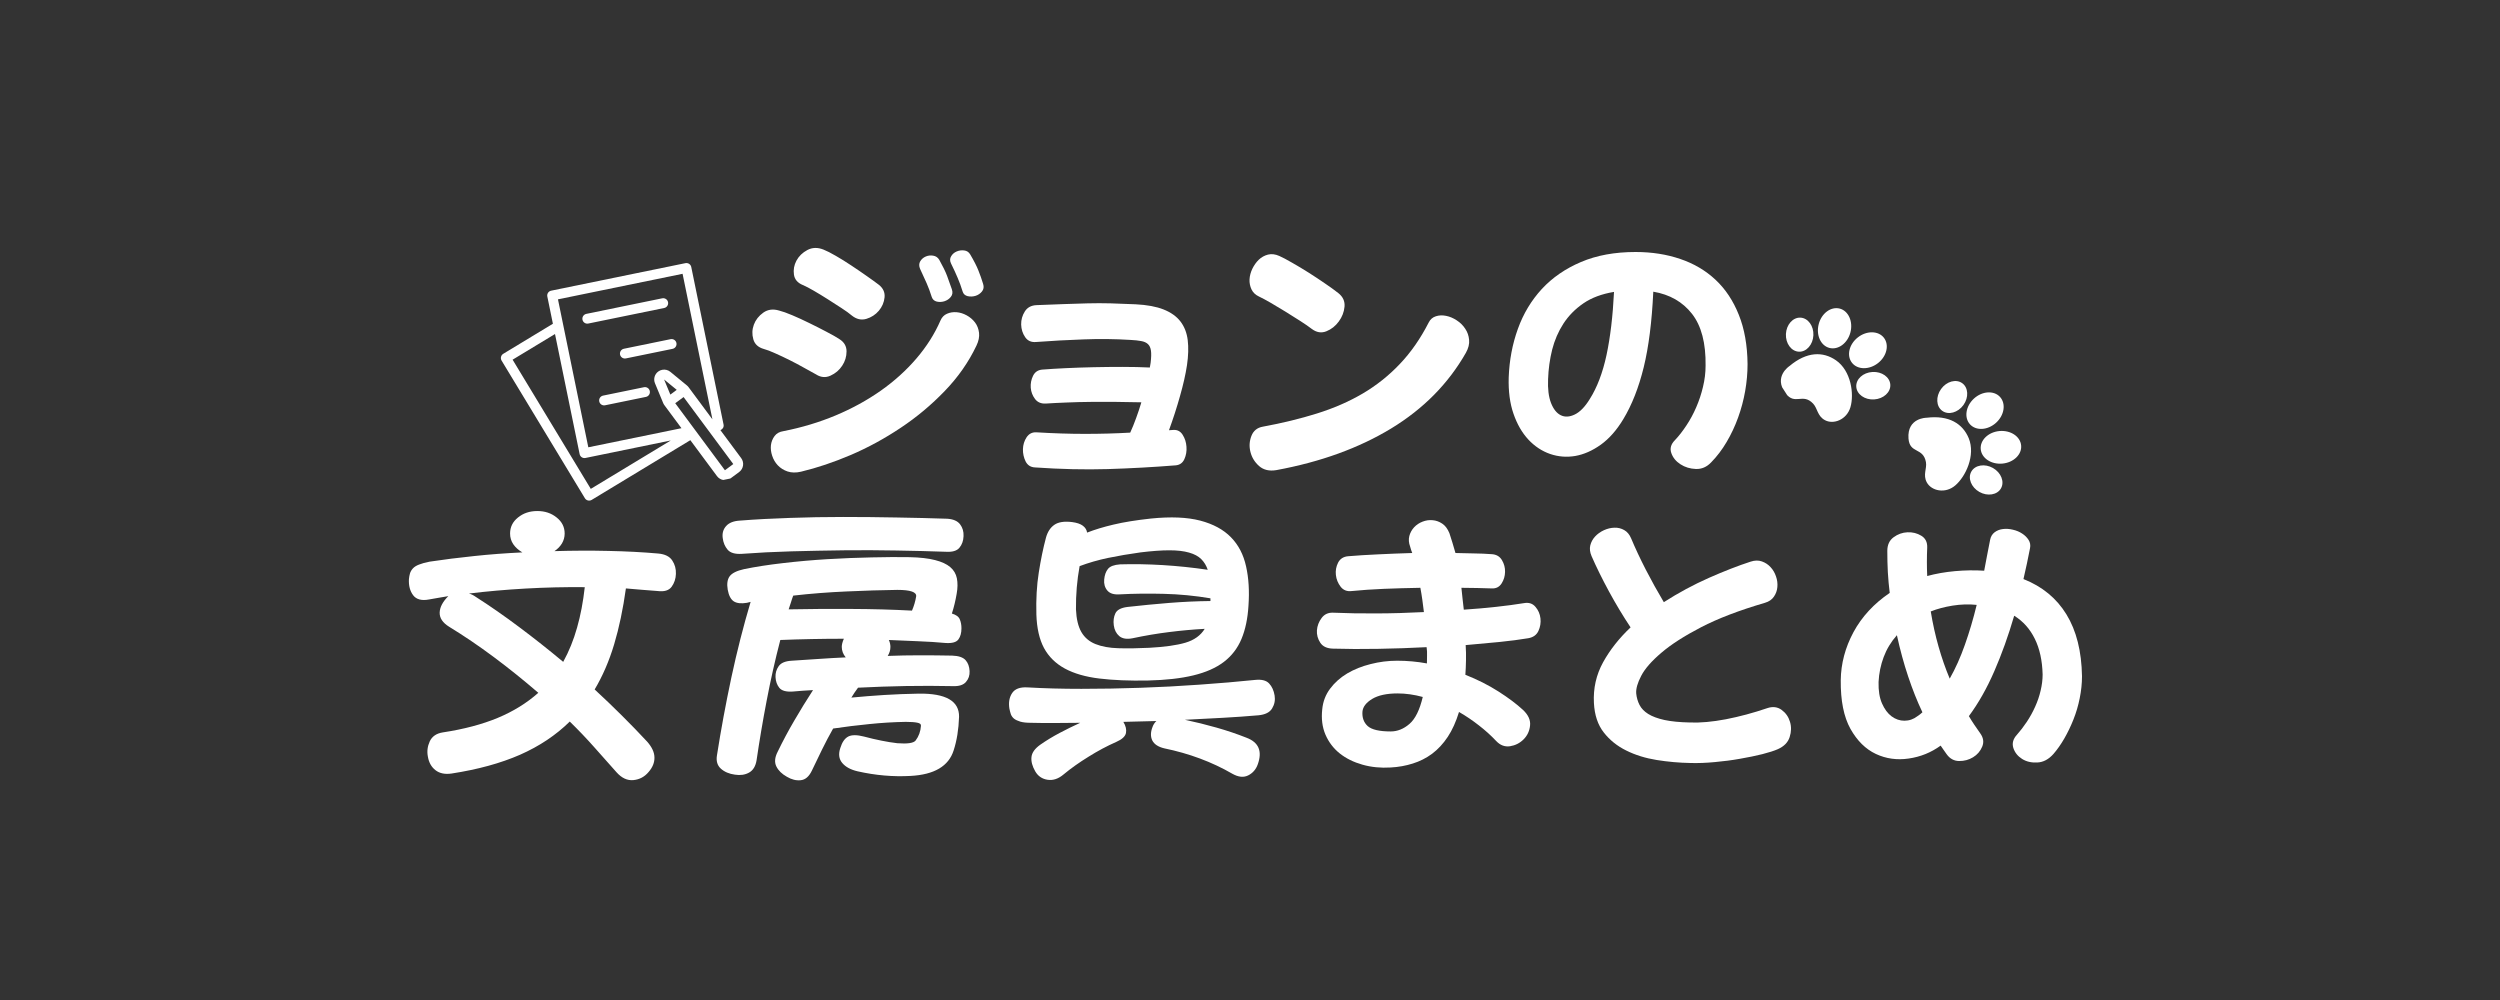 <svg xmlns="http://www.w3.org/2000/svg" xmlns:xlink="http://www.w3.org/1999/xlink" width="500" zoomAndPan="magnify" viewBox="0 0 375 150" height="200" preserveAspectRatio="xMidYMid meet" version="1.0"><rect x="0" y="0" width="375" height="150" fill="#333333" stroke="none"/><defs><g/><clipPath id="914a5111a6"><path d="M 267 46 L 304 46 L 304 75 L 267 75 Z M 267 46 " clip-rule="nonzero"/></clipPath><clipPath id="2efd902609"><path d="M 285.773 36.828 L 306.773 69.695 L 284.023 84.23 L 263.023 51.367 Z M 285.773 36.828 " clip-rule="nonzero"/></clipPath><clipPath id="c35cd4c5e6"><path d="M 285.773 36.828 L 306.773 69.695 L 284.023 84.23 L 263.023 51.367 Z M 285.773 36.828 " clip-rule="nonzero"/></clipPath><clipPath id="d830d4cddf"><path d="M 87 44 L 101 44 L 101 49 L 87 49 Z M 87 44 " clip-rule="nonzero"/></clipPath><clipPath id="88f347d7e1"><path d="M 73.316 45.52 L 105.645 38.891 L 112.273 71.219 L 79.949 77.848 Z M 73.316 45.52 " clip-rule="nonzero"/></clipPath><clipPath id="5e3dfaefc9"><path d="M 73.316 45.52 L 105.645 38.891 L 112.273 71.219 L 79.949 77.848 Z M 73.316 45.52 " clip-rule="nonzero"/></clipPath><clipPath id="ce3250c8a4"><path d="M 92 50 L 102 50 L 102 54 L 92 54 Z M 92 50 " clip-rule="nonzero"/></clipPath><clipPath id="37c214ee59"><path d="M 73.316 45.52 L 105.645 38.891 L 112.273 71.219 L 79.949 77.848 Z M 73.316 45.52 " clip-rule="nonzero"/></clipPath><clipPath id="cd1197005b"><path d="M 73.316 45.52 L 105.645 38.891 L 112.273 71.219 L 79.949 77.848 Z M 73.316 45.52 " clip-rule="nonzero"/></clipPath><clipPath id="6c438344a7"><path d="M 89 58 L 98 58 L 98 61 L 89 61 Z M 89 58 " clip-rule="nonzero"/></clipPath><clipPath id="26ff56e1d8"><path d="M 73.316 45.52 L 105.645 38.891 L 112.273 71.219 L 79.949 77.848 Z M 73.316 45.52 " clip-rule="nonzero"/></clipPath><clipPath id="5338f17422"><path d="M 73.316 45.52 L 105.645 38.891 L 112.273 71.219 L 79.949 77.848 Z M 73.316 45.52 " clip-rule="nonzero"/></clipPath><clipPath id="57fbc3ef9c"><path d="M 75 39 L 112 39 L 112 76 L 75 76 Z M 75 39 " clip-rule="nonzero"/></clipPath><clipPath id="5374d284e9"><path d="M 73.316 45.52 L 105.645 38.891 L 112.273 71.219 L 79.949 77.848 Z M 73.316 45.52 " clip-rule="nonzero"/></clipPath><clipPath id="256b6b5c84"><path d="M 73.316 45.52 L 105.645 38.891 L 112.273 71.219 L 79.949 77.848 Z M 73.316 45.52 " clip-rule="nonzero"/></clipPath></defs><g fill="#ffffff" fill-opacity="1"><g transform="translate(58.824, 113.592)"><g><path d="M 42.562 -27.5 C 42.539 -26.781 42.328 -26.141 41.922 -25.578 C 41.516 -25.023 40.816 -24.812 39.828 -24.938 C 39.047 -24.988 38.254 -25.051 37.453 -25.125 C 36.66 -25.207 35.863 -25.273 35.062 -25.328 C 34.633 -22.242 34.047 -19.445 33.297 -16.938 C 32.547 -14.438 31.57 -12.18 30.375 -10.172 C 31.812 -8.848 33.18 -7.535 34.484 -6.234 C 35.797 -4.93 37.051 -3.633 38.25 -2.344 C 38.969 -1.531 39.332 -0.742 39.344 0.016 C 39.363 0.785 39.07 1.516 38.469 2.203 C 37.875 2.922 37.117 3.328 36.203 3.422 C 35.285 3.516 34.438 3.125 33.656 2.25 C 32.551 0.988 31.426 -0.273 30.281 -1.547 C 29.145 -2.828 27.93 -4.098 26.641 -5.359 C 24.566 -3.316 22.078 -1.656 19.172 -0.375 C 16.266 0.895 12.844 1.832 8.906 2.438 C 7.914 2.582 7.113 2.414 6.5 1.938 C 5.883 1.457 5.504 0.781 5.359 -0.094 C 5.203 -0.875 5.297 -1.641 5.641 -2.391 C 5.992 -3.141 6.648 -3.586 7.609 -3.734 C 10.754 -4.211 13.492 -4.938 15.828 -5.906 C 18.172 -6.883 20.203 -8.141 21.922 -9.672 C 19.723 -11.566 17.5 -13.352 15.25 -15.031 C 13 -16.707 10.766 -18.223 8.547 -19.578 C 7.586 -20.172 7.113 -20.875 7.125 -21.688 C 7.145 -22.5 7.578 -23.328 8.422 -24.172 C 7.91 -24.078 7.422 -23.992 6.953 -23.922 C 6.484 -23.848 6.008 -23.766 5.531 -23.672 C 4.426 -23.461 3.633 -23.672 3.156 -24.297 C 2.676 -24.93 2.461 -25.742 2.516 -26.734 C 2.547 -27.035 2.598 -27.316 2.672 -27.578 C 2.754 -27.848 2.898 -28.098 3.109 -28.328 C 3.316 -28.555 3.625 -28.75 4.031 -28.906 C 4.438 -29.07 4.969 -29.219 5.625 -29.344 C 7.75 -29.664 9.984 -29.945 12.328 -30.188 C 14.672 -30.438 17.07 -30.617 19.531 -30.734 C 18.957 -31.066 18.504 -31.473 18.172 -31.953 C 17.848 -32.43 17.688 -32.969 17.688 -33.562 C 17.688 -34.531 18.082 -35.332 18.875 -35.969 C 19.664 -36.613 20.633 -36.938 21.781 -36.938 C 22.914 -36.938 23.879 -36.613 24.672 -35.969 C 25.473 -35.332 25.875 -34.531 25.875 -33.562 C 25.875 -33.031 25.738 -32.535 25.469 -32.078 C 25.195 -31.629 24.82 -31.242 24.344 -30.922 C 27.102 -31.004 29.801 -31.016 32.438 -30.953 C 35.082 -30.898 37.578 -30.77 39.922 -30.562 C 40.93 -30.469 41.629 -30.117 42.016 -29.516 C 42.41 -28.922 42.594 -28.25 42.562 -27.5 Z M 28.891 -25.516 C 25.953 -25.547 23.004 -25.477 20.047 -25.312 C 17.086 -25.145 14.242 -24.895 11.516 -24.562 C 11.848 -24.477 12.18 -24.316 12.516 -24.078 C 14.641 -22.723 16.812 -21.211 19.031 -19.547 C 21.25 -17.891 23.457 -16.145 25.656 -14.312 C 26.52 -15.875 27.211 -17.582 27.734 -19.438 C 28.266 -21.301 28.648 -23.328 28.891 -25.516 Z M 28.891 -25.516 "/></g></g></g><g fill="#ffffff" fill-opacity="1"><g transform="translate(103.813, 113.592)"><g><path d="M 40.719 -33.172 C 40.695 -32.473 40.488 -31.891 40.094 -31.422 C 39.707 -30.961 39.031 -30.766 38.062 -30.828 C 35.727 -30.91 33.254 -30.973 30.641 -31.016 C 28.035 -31.066 25.41 -31.078 22.766 -31.047 C 20.129 -31.016 17.504 -30.961 14.891 -30.891 C 12.285 -30.816 9.812 -30.691 7.469 -30.516 C 6.445 -30.453 5.734 -30.66 5.328 -31.141 C 4.922 -31.617 4.676 -32.203 4.594 -32.891 C 4.5 -33.609 4.672 -34.207 5.109 -34.688 C 5.547 -35.176 6.227 -35.445 7.156 -35.5 C 9.551 -35.688 12.062 -35.82 14.688 -35.906 C 17.312 -36 19.961 -36.047 22.641 -36.047 C 25.336 -36.047 28.016 -36.02 30.672 -35.969 C 33.328 -35.926 35.867 -35.863 38.297 -35.781 C 39.191 -35.719 39.828 -35.438 40.203 -34.938 C 40.578 -34.445 40.75 -33.859 40.719 -33.172 Z M 41.625 -12.922 C 41.656 -12.285 41.473 -11.742 41.078 -11.297 C 40.691 -10.848 40.051 -10.641 39.156 -10.672 C 36.812 -10.723 34.453 -10.727 32.078 -10.688 C 29.711 -10.645 27.316 -10.562 24.891 -10.438 C 24.703 -10.195 24.523 -9.945 24.359 -9.688 C 24.203 -9.438 24.047 -9.191 23.891 -8.953 C 25.516 -9.109 27.156 -9.238 28.812 -9.344 C 30.477 -9.445 32.211 -9.516 34.016 -9.547 C 38.066 -9.598 40.078 -8.441 40.047 -6.078 C 39.984 -4.18 39.711 -2.5 39.234 -1.031 C 38.484 1.332 36.328 2.609 32.766 2.797 C 30.148 2.941 27.508 2.711 24.844 2.109 C 23.789 1.867 23.016 1.445 22.516 0.844 C 22.023 0.25 21.93 -0.492 22.234 -1.391 C 22.504 -2.266 22.898 -2.836 23.422 -3.109 C 23.941 -3.379 24.727 -3.379 25.781 -3.109 C 26.688 -2.867 27.551 -2.664 28.375 -2.5 C 29.195 -2.332 30 -2.203 30.781 -2.109 C 32.312 -1.992 33.227 -2.129 33.531 -2.516 C 34.008 -3.148 34.273 -3.883 34.328 -4.719 C 34.359 -4.957 34.176 -5.113 33.781 -5.188 C 33.395 -5.27 32.816 -5.312 32.047 -5.312 C 30.242 -5.281 28.43 -5.172 26.609 -4.984 C 24.797 -4.805 22.977 -4.582 21.156 -4.312 C 20.582 -3.301 20.031 -2.254 19.5 -1.172 C 18.977 -0.086 18.461 0.977 17.953 2.031 C 17.535 2.895 16.988 3.363 16.312 3.438 C 15.633 3.52 14.938 3.348 14.219 2.922 C 13.469 2.504 12.941 1.988 12.641 1.375 C 12.336 0.758 12.398 0.031 12.828 -0.812 C 13.609 -2.426 14.441 -3.988 15.328 -5.5 C 16.211 -7.02 17.148 -8.547 18.141 -10.078 C 17.629 -10.047 17.117 -10.016 16.609 -9.984 C 16.098 -9.953 15.586 -9.91 15.078 -9.859 C 14.117 -9.797 13.457 -9.977 13.094 -10.406 C 12.738 -10.844 12.547 -11.379 12.516 -12.016 C 12.484 -12.617 12.641 -13.164 12.984 -13.656 C 13.328 -14.156 13.977 -14.43 14.938 -14.484 C 16.289 -14.578 17.633 -14.664 18.969 -14.75 C 20.301 -14.844 21.66 -14.922 23.047 -14.984 C 22.648 -15.461 22.453 -15.988 22.453 -16.562 C 22.453 -16.895 22.555 -17.301 22.766 -17.781 C 21.148 -17.781 19.547 -17.766 17.953 -17.734 C 16.359 -17.703 14.785 -17.656 13.234 -17.594 C 12.453 -14.594 11.77 -11.562 11.188 -8.5 C 10.602 -5.445 10.098 -2.461 9.672 0.453 C 9.523 1.348 9.148 1.961 8.547 2.297 C 7.953 2.629 7.25 2.734 6.438 2.609 C 5.562 2.492 4.852 2.191 4.312 1.703 C 3.781 1.223 3.586 0.551 3.734 -0.312 C 4.336 -4.156 5.055 -8.039 5.891 -11.969 C 6.734 -15.895 7.695 -19.676 8.781 -23.312 L 8.234 -23.172 C 7.367 -23.023 6.707 -23.098 6.25 -23.391 C 5.801 -23.691 5.5 -24.273 5.344 -25.141 C 5.195 -26.016 5.297 -26.688 5.641 -27.156 C 5.992 -27.625 6.707 -27.977 7.781 -28.219 C 9.488 -28.57 11.438 -28.875 13.625 -29.125 C 15.82 -29.383 18.062 -29.582 20.344 -29.719 C 22.625 -29.852 24.832 -29.941 26.969 -29.984 C 29.113 -30.035 31 -30.047 32.625 -30.016 C 34.188 -29.984 35.461 -29.836 36.453 -29.578 C 37.441 -29.328 38.195 -28.977 38.719 -28.531 C 39.25 -28.082 39.582 -27.52 39.719 -26.844 C 39.852 -26.164 39.844 -25.395 39.688 -24.531 C 39.508 -23.477 39.27 -22.488 38.969 -21.562 C 39.602 -21.375 40 -21.082 40.156 -20.688 C 40.32 -20.301 40.406 -19.852 40.406 -19.344 C 40.406 -18.656 40.254 -18.102 39.953 -17.688 C 39.66 -17.27 39.031 -17.086 38.062 -17.141 C 36.719 -17.266 35.332 -17.352 33.906 -17.406 C 32.477 -17.469 31.016 -17.531 29.516 -17.594 C 29.672 -17.238 29.75 -16.895 29.75 -16.562 C 29.75 -16.082 29.613 -15.629 29.344 -15.203 C 30.957 -15.266 32.562 -15.297 34.156 -15.297 C 35.77 -15.297 37.391 -15.281 39.016 -15.25 C 39.973 -15.219 40.641 -14.992 41.016 -14.578 C 41.391 -14.16 41.594 -13.609 41.625 -12.922 Z M 33.609 -24.125 C 33.703 -24.781 32.758 -25.109 30.781 -25.109 C 28.438 -25.078 25.906 -25 23.188 -24.875 C 20.477 -24.758 17.805 -24.551 15.172 -24.25 C 15.047 -23.926 14.93 -23.586 14.828 -23.234 C 14.723 -22.891 14.609 -22.539 14.484 -22.188 C 17.578 -22.25 20.695 -22.27 23.844 -22.25 C 27 -22.238 30.047 -22.156 32.984 -22 C 33.285 -22.695 33.492 -23.406 33.609 -24.125 Z M 33.609 -24.125 "/></g></g></g><g fill="#ffffff" fill-opacity="1"><g transform="translate(148.801, 113.592)"><g><path d="M 38.469 -22.719 C 38.352 -20.801 38.004 -19.145 37.422 -17.75 C 36.836 -16.352 35.953 -15.203 34.766 -14.297 C 33.578 -13.398 32.051 -12.727 30.188 -12.281 C 28.332 -11.832 26.07 -11.578 23.406 -11.516 C 20.613 -11.461 18.18 -11.562 16.109 -11.812 C 14.035 -12.062 12.305 -12.562 10.922 -13.312 C 9.547 -14.062 8.504 -15.086 7.797 -16.391 C 7.098 -17.703 6.719 -19.379 6.656 -21.422 C 6.594 -23.703 6.711 -25.801 7.016 -27.719 C 7.316 -29.633 7.676 -31.375 8.094 -32.938 C 8.332 -33.812 8.754 -34.457 9.359 -34.875 C 9.961 -35.289 10.848 -35.426 12.016 -35.281 C 12.734 -35.188 13.27 -35.004 13.625 -34.734 C 13.988 -34.461 14.203 -34.117 14.266 -33.703 C 15.398 -34.148 16.723 -34.551 18.234 -34.906 C 19.754 -35.27 21.625 -35.57 23.844 -35.812 C 26.82 -36.113 29.285 -36.008 31.234 -35.5 C 33.18 -34.988 34.719 -34.156 35.844 -33 C 36.969 -31.852 37.723 -30.398 38.109 -28.641 C 38.504 -26.891 38.625 -24.914 38.469 -22.719 Z M 42.391 -9.266 C 42.504 -8.578 42.379 -7.93 42.016 -7.328 C 41.66 -6.734 40.973 -6.391 39.953 -6.297 C 38.242 -6.148 36.473 -6.023 34.641 -5.922 C 32.816 -5.816 30.914 -5.719 28.938 -5.625 C 30.52 -5.289 32.098 -4.898 33.672 -4.453 C 35.254 -4.004 36.766 -3.492 38.203 -2.922 C 40.004 -2.234 40.562 -0.914 39.875 1.031 C 39.602 1.812 39.117 2.375 38.422 2.719 C 37.734 3.062 36.941 2.977 36.047 2.469 C 32.984 0.695 29.578 -0.57 25.828 -1.344 C 24.93 -1.562 24.336 -1.953 24.047 -2.516 C 23.766 -3.086 23.773 -3.766 24.078 -4.547 C 24.191 -4.879 24.383 -5.176 24.656 -5.438 C 23.82 -5.414 23 -5.395 22.188 -5.375 C 21.375 -5.363 20.547 -5.344 19.703 -5.312 C 20.066 -4.707 20.195 -4.148 20.094 -3.641 C 19.988 -3.129 19.5 -2.68 18.625 -2.297 C 17.25 -1.691 15.863 -0.953 14.469 -0.078 C 13.07 0.785 11.832 1.664 10.75 2.562 C 9.969 3.227 9.164 3.5 8.344 3.375 C 7.52 3.25 6.898 2.828 6.484 2.109 C 6.035 1.328 5.848 0.609 5.922 -0.047 C 5.992 -0.703 6.438 -1.316 7.25 -1.891 C 8.145 -2.516 9.102 -3.098 10.125 -3.641 C 11.145 -4.18 12.18 -4.691 13.234 -5.172 C 11.973 -5.172 10.719 -5.16 9.469 -5.141 C 8.227 -5.129 7.02 -5.141 5.844 -5.172 C 5.188 -5.172 4.656 -5.227 4.25 -5.344 C 3.844 -5.469 3.523 -5.617 3.297 -5.797 C 3.078 -5.984 2.922 -6.203 2.828 -6.453 C 2.742 -6.711 2.672 -6.992 2.609 -7.297 C 2.461 -8.223 2.598 -9 3.016 -9.625 C 3.43 -10.258 4.195 -10.547 5.312 -10.484 C 7.832 -10.336 10.531 -10.266 13.406 -10.266 C 16.32 -10.266 19.266 -10.316 22.234 -10.422 C 25.203 -10.523 28.16 -10.68 31.109 -10.891 C 34.066 -11.098 36.867 -11.336 39.516 -11.609 C 40.473 -11.703 41.16 -11.52 41.578 -11.062 C 41.992 -10.613 42.266 -10.016 42.391 -9.266 Z M 32.766 -23.844 C 30.422 -24.238 28.094 -24.461 25.781 -24.516 C 23.469 -24.578 21.266 -24.551 19.172 -24.438 C 18.297 -24.375 17.672 -24.566 17.297 -25.016 C 16.922 -25.461 16.766 -26.016 16.828 -26.672 C 16.891 -27.336 17.078 -27.863 17.391 -28.25 C 17.703 -28.645 18.312 -28.875 19.219 -28.938 C 21.258 -29 23.395 -28.961 25.625 -28.828 C 27.863 -28.691 30.109 -28.457 32.359 -28.125 C 32.148 -28.75 31.828 -29.281 31.391 -29.719 C 30.953 -30.156 30.344 -30.484 29.562 -30.703 C 28.781 -30.93 27.789 -31.047 26.594 -31.047 C 25.426 -31.047 23.988 -30.941 22.281 -30.734 C 20.539 -30.492 18.922 -30.219 17.422 -29.906 C 15.922 -29.594 14.492 -29.18 13.141 -28.672 C 12.754 -26.566 12.57 -24.406 12.594 -22.188 C 12.656 -20.75 12.926 -19.613 13.406 -18.781 C 13.883 -17.957 14.586 -17.359 15.516 -16.984 C 16.453 -16.609 17.594 -16.398 18.938 -16.359 C 20.289 -16.316 21.836 -16.336 23.578 -16.422 C 25.891 -16.547 27.703 -16.801 29.016 -17.188 C 30.336 -17.582 31.301 -18.273 31.906 -19.266 C 30.133 -19.172 28.352 -19.008 26.562 -18.781 C 24.781 -18.562 22.961 -18.254 21.109 -17.859 C 20.234 -17.68 19.562 -17.785 19.094 -18.172 C 18.633 -18.566 18.359 -19.109 18.266 -19.797 C 18.18 -20.461 18.258 -21.055 18.5 -21.578 C 18.738 -22.098 19.336 -22.422 20.297 -22.547 C 22.422 -22.785 24.52 -22.988 26.594 -23.156 C 28.664 -23.32 30.723 -23.414 32.766 -23.438 Z M 32.766 -23.844 "/></g></g></g><g fill="#ffffff" fill-opacity="1"><g transform="translate(193.789, 113.592)"><g><path d="M 35.453 -17.859 C 34.191 -17.648 32.758 -17.461 31.156 -17.297 C 29.551 -17.141 27.852 -16.984 26.062 -16.828 C 26.113 -16.047 26.129 -15.281 26.109 -14.531 C 26.098 -13.781 26.066 -13.062 26.016 -12.375 C 27.836 -11.656 29.488 -10.82 30.969 -9.875 C 32.457 -8.926 33.688 -8.004 34.656 -7.109 C 35.457 -6.359 35.812 -5.57 35.719 -4.75 C 35.633 -3.926 35.305 -3.234 34.734 -2.672 C 34.172 -2.117 33.5 -1.781 32.719 -1.656 C 31.938 -1.539 31.242 -1.801 30.641 -2.438 C 29.859 -3.27 28.992 -4.051 28.047 -4.781 C 27.109 -5.52 26.113 -6.191 25.062 -6.797 C 24.613 -5.328 24.051 -4.082 23.375 -3.062 C 22.695 -2.039 21.914 -1.195 21.031 -0.531 C 20.145 0.125 19.176 0.613 18.125 0.938 C 17.082 1.27 15.977 1.469 14.812 1.531 C 13.312 1.625 11.898 1.484 10.578 1.109 C 9.254 0.734 8.117 0.172 7.172 -0.578 C 6.234 -1.328 5.52 -2.266 5.031 -3.391 C 4.551 -4.516 4.391 -5.785 4.547 -7.203 C 4.66 -8.367 5.055 -9.398 5.734 -10.297 C 6.41 -11.203 7.266 -11.961 8.297 -12.578 C 9.336 -13.191 10.508 -13.66 11.812 -13.984 C 13.113 -14.316 14.441 -14.484 15.797 -14.484 C 17.297 -14.484 18.781 -14.348 20.25 -14.078 C 20.25 -14.441 20.254 -14.828 20.266 -15.234 C 20.285 -15.641 20.266 -16.066 20.203 -16.516 C 17.773 -16.391 15.352 -16.305 12.938 -16.266 C 10.52 -16.223 8.266 -16.234 6.172 -16.297 C 5.266 -16.316 4.625 -16.613 4.25 -17.188 C 3.875 -17.758 3.707 -18.379 3.75 -19.047 C 3.801 -19.723 4.035 -20.336 4.453 -20.891 C 4.867 -21.453 5.441 -21.719 6.172 -21.688 C 8.18 -21.602 10.352 -21.566 12.688 -21.578 C 15.031 -21.586 17.398 -21.656 19.797 -21.781 C 19.734 -22.383 19.656 -22.992 19.562 -23.609 C 19.477 -24.223 19.379 -24.828 19.266 -25.422 C 17.367 -25.391 15.539 -25.336 13.781 -25.266 C 12.031 -25.191 10.438 -25.082 9 -24.938 C 8.281 -24.844 7.719 -25.055 7.312 -25.578 C 6.906 -26.109 6.664 -26.695 6.594 -27.344 C 6.52 -27.988 6.629 -28.602 6.922 -29.188 C 7.223 -29.77 7.723 -30.094 8.422 -30.156 C 9.766 -30.27 11.258 -30.363 12.906 -30.438 C 14.562 -30.52 16.273 -30.586 18.047 -30.641 C 17.984 -30.797 17.926 -30.953 17.875 -31.109 C 17.832 -31.273 17.785 -31.438 17.734 -31.594 C 17.523 -32.156 17.484 -32.688 17.609 -33.188 C 17.742 -33.688 17.984 -34.125 18.328 -34.5 C 18.68 -34.875 19.102 -35.156 19.594 -35.344 C 20.094 -35.539 20.598 -35.613 21.109 -35.562 C 21.617 -35.52 22.098 -35.348 22.547 -35.047 C 22.992 -34.754 23.352 -34.273 23.625 -33.609 C 23.77 -33.191 23.914 -32.734 24.062 -32.234 C 24.219 -31.742 24.375 -31.211 24.531 -30.641 C 25.488 -30.609 26.422 -30.586 27.328 -30.578 C 28.242 -30.566 29.109 -30.531 29.922 -30.469 C 30.641 -30.438 31.164 -30.141 31.5 -29.578 C 31.832 -29.023 31.988 -28.43 31.969 -27.797 C 31.957 -27.172 31.785 -26.598 31.453 -26.078 C 31.117 -25.555 30.641 -25.305 30.016 -25.328 C 29.297 -25.359 28.551 -25.379 27.781 -25.391 C 27.02 -25.41 26.234 -25.422 25.422 -25.422 C 25.484 -24.879 25.539 -24.332 25.594 -23.781 C 25.656 -23.227 25.719 -22.68 25.781 -22.141 C 27.488 -22.254 29.098 -22.395 30.609 -22.562 C 32.129 -22.727 33.535 -22.914 34.828 -23.125 C 35.547 -23.25 36.113 -23.062 36.531 -22.562 C 36.957 -22.07 37.207 -21.492 37.281 -20.828 C 37.352 -20.172 37.25 -19.539 36.969 -18.938 C 36.688 -18.344 36.18 -17.984 35.453 -17.859 Z M 19.625 -9.047 C 18.332 -9.398 17.07 -9.578 15.844 -9.578 C 14.219 -9.578 12.945 -9.301 12.031 -8.75 C 11.125 -8.195 10.641 -7.562 10.578 -6.844 C 10.516 -5.938 10.781 -5.211 11.375 -4.672 C 11.977 -4.141 13.125 -3.875 14.812 -3.875 C 15.82 -3.875 16.758 -4.25 17.625 -5 C 18.5 -5.75 19.164 -7.098 19.625 -9.047 Z M 19.625 -9.047 "/></g></g></g><g fill="#ffffff" fill-opacity="1"><g transform="translate(234.729, 113.592)"><g><path d="M 31.953 -1.219 C 31.41 -0.977 30.633 -0.727 29.625 -0.469 C 28.625 -0.219 27.516 0.008 26.297 0.219 C 25.086 0.438 23.828 0.602 22.516 0.719 C 21.211 0.844 19.992 0.891 18.859 0.859 C 17.148 0.828 15.453 0.676 13.766 0.406 C 12.086 0.133 10.566 -0.336 9.203 -1.016 C 7.836 -1.691 6.711 -2.598 5.828 -3.734 C 4.941 -4.867 4.453 -6.336 4.359 -8.141 C 4.242 -10.336 4.703 -12.375 5.734 -14.25 C 6.773 -16.125 8.148 -17.867 9.859 -19.484 C 8.742 -21.16 7.664 -22.953 6.625 -24.859 C 5.594 -26.766 4.719 -28.539 4 -30.188 C 3.758 -30.758 3.695 -31.289 3.812 -31.781 C 3.938 -32.281 4.176 -32.723 4.531 -33.109 C 4.895 -33.504 5.336 -33.82 5.859 -34.062 C 6.391 -34.301 6.914 -34.426 7.438 -34.438 C 7.969 -34.457 8.457 -34.336 8.906 -34.078 C 9.352 -33.828 9.695 -33.414 9.938 -32.844 C 10.539 -31.406 11.273 -29.836 12.141 -28.141 C 13.016 -26.453 13.914 -24.828 14.844 -23.266 C 17.039 -24.672 19.289 -25.883 21.594 -26.906 C 23.906 -27.926 25.992 -28.738 27.859 -29.344 C 28.484 -29.551 29.051 -29.562 29.562 -29.375 C 30.07 -29.195 30.504 -28.91 30.859 -28.516 C 31.223 -28.129 31.492 -27.664 31.672 -27.125 C 31.859 -26.594 31.926 -26.062 31.875 -25.531 C 31.832 -25.008 31.66 -24.531 31.359 -24.094 C 31.066 -23.656 30.617 -23.348 30.016 -23.172 C 26.141 -22.035 22.941 -20.812 20.422 -19.5 C 17.91 -18.195 15.926 -16.922 14.469 -15.672 C 13.008 -14.43 12.004 -13.281 11.453 -12.219 C 10.898 -11.156 10.648 -10.273 10.703 -9.578 C 10.766 -8.953 10.93 -8.375 11.203 -7.844 C 11.473 -7.32 11.906 -6.875 12.5 -6.5 C 13.102 -6.125 13.914 -5.82 14.938 -5.594 C 15.957 -5.375 17.234 -5.25 18.766 -5.219 C 20.328 -5.156 22.125 -5.316 24.156 -5.703 C 26.195 -6.098 28.27 -6.656 30.375 -7.375 C 31.188 -7.645 31.898 -7.555 32.516 -7.109 C 33.129 -6.66 33.547 -6.066 33.766 -5.328 C 33.992 -4.598 33.977 -3.832 33.719 -3.031 C 33.469 -2.238 32.879 -1.633 31.953 -1.219 Z M 31.953 -1.219 "/></g></g></g><g fill="#ffffff" fill-opacity="1"><g transform="translate(272.519, 113.592)"><g><path d="M 39.781 -12.156 C 39.781 -11.07 39.664 -9.973 39.438 -8.859 C 39.219 -7.754 38.906 -6.691 38.5 -5.672 C 38.094 -4.648 37.633 -3.695 37.125 -2.812 C 36.613 -1.926 36.07 -1.156 35.5 -0.5 C 34.781 0.312 33.977 0.738 33.094 0.781 C 32.207 0.832 31.441 0.656 30.797 0.25 C 30.148 -0.156 29.711 -0.703 29.484 -1.391 C 29.266 -2.086 29.441 -2.75 30.016 -3.375 C 30.523 -3.945 31.02 -4.594 31.5 -5.312 C 31.977 -6.031 32.395 -6.785 32.75 -7.578 C 33.113 -8.379 33.391 -9.191 33.578 -10.016 C 33.773 -10.836 33.875 -11.641 33.875 -12.422 C 33.82 -14.516 33.43 -16.297 32.703 -17.766 C 31.984 -19.242 30.953 -20.398 29.609 -21.234 C 28.734 -18.234 27.738 -15.457 26.625 -12.906 C 25.52 -10.363 24.25 -8.117 22.812 -6.172 C 23.082 -5.711 23.359 -5.273 23.641 -4.859 C 23.93 -4.441 24.223 -4.02 24.516 -3.594 C 24.992 -2.938 25.094 -2.27 24.812 -1.594 C 24.531 -0.914 24.07 -0.383 23.438 0 C 22.812 0.383 22.113 0.57 21.344 0.562 C 20.582 0.551 19.961 0.211 19.484 -0.453 C 19.328 -0.66 19.176 -0.875 19.031 -1.094 C 18.883 -1.32 18.734 -1.539 18.578 -1.75 C 17.141 -0.707 15.539 -0.062 13.781 0.188 C 12.031 0.445 10.391 0.219 8.859 -0.5 C 7.328 -1.219 6.055 -2.473 5.047 -4.266 C 4.047 -6.066 3.562 -8.5 3.594 -11.562 C 3.625 -14.051 4.258 -16.453 5.5 -18.766 C 6.75 -21.078 8.562 -23.039 10.938 -24.656 C 10.812 -25.676 10.719 -26.711 10.656 -27.766 C 10.602 -28.816 10.578 -29.879 10.578 -30.953 C 10.578 -31.859 10.891 -32.539 11.516 -33 C 12.148 -33.469 12.848 -33.719 13.609 -33.75 C 14.367 -33.781 15.055 -33.609 15.672 -33.234 C 16.297 -32.859 16.594 -32.266 16.562 -31.453 C 16.5 -30.016 16.5 -28.594 16.562 -27.188 C 17.844 -27.539 19.234 -27.785 20.734 -27.922 C 22.234 -28.055 23.691 -28.078 25.109 -27.984 C 25.254 -28.766 25.398 -29.535 25.547 -30.297 C 25.703 -31.066 25.852 -31.844 26 -32.625 C 26.094 -33.102 26.316 -33.477 26.672 -33.75 C 27.035 -34.02 27.445 -34.18 27.906 -34.234 C 28.375 -34.297 28.867 -34.266 29.391 -34.141 C 29.922 -34.023 30.391 -33.832 30.797 -33.562 C 31.203 -33.301 31.523 -32.984 31.766 -32.609 C 32.004 -32.234 32.078 -31.816 31.984 -31.359 C 31.836 -30.578 31.68 -29.805 31.516 -29.047 C 31.348 -28.285 31.176 -27.516 31 -26.734 C 33.82 -25.617 35.973 -23.848 37.453 -21.422 C 38.941 -18.992 39.719 -15.906 39.781 -12.156 Z M 23.984 -22.859 C 22.816 -22.984 21.613 -22.945 20.375 -22.75 C 19.145 -22.551 18.051 -22.258 17.094 -21.875 C 17.395 -20.039 17.785 -18.281 18.266 -16.594 C 18.742 -14.914 19.301 -13.316 19.938 -11.797 C 20.801 -13.316 21.562 -15.016 22.219 -16.891 C 22.883 -18.766 23.473 -20.754 23.984 -22.859 Z M 15.844 -6.75 C 15.062 -8.395 14.348 -10.188 13.703 -12.125 C 13.055 -14.062 12.492 -16.125 12.016 -18.312 C 11.141 -17.32 10.477 -16.227 10.031 -15.031 C 9.582 -13.832 9.328 -12.586 9.266 -11.297 C 9.234 -10.004 9.406 -8.93 9.781 -8.078 C 10.156 -7.223 10.633 -6.578 11.219 -6.141 C 11.812 -5.703 12.453 -5.484 13.141 -5.484 C 13.859 -5.484 14.516 -5.711 15.109 -6.172 C 15.379 -6.348 15.625 -6.539 15.844 -6.75 Z M 15.844 -6.75 "/></g></g></g><g fill="#ffffff" fill-opacity="1"><g transform="translate(108.982, 69.847)"><g><path d="M 38.484 -27.266 C 38.629 -26.816 38.57 -26.438 38.312 -26.125 C 38.062 -25.812 37.738 -25.594 37.344 -25.469 C 36.957 -25.352 36.566 -25.336 36.172 -25.422 C 35.785 -25.516 35.535 -25.738 35.422 -26.094 C 35.18 -26.875 34.93 -27.562 34.672 -28.156 C 34.422 -28.758 34.086 -29.484 33.672 -30.328 C 33.484 -30.723 33.488 -31.082 33.688 -31.406 C 33.883 -31.738 34.16 -31.977 34.516 -32.125 C 34.879 -32.281 35.254 -32.332 35.641 -32.281 C 36.035 -32.238 36.336 -32.039 36.547 -31.688 C 37.117 -30.719 37.531 -29.91 37.781 -29.266 C 38.039 -28.629 38.273 -27.961 38.484 -27.266 Z M 33.797 -26.453 C 33.953 -26.004 33.898 -25.625 33.641 -25.312 C 33.391 -25 33.066 -24.781 32.672 -24.656 C 32.285 -24.539 31.906 -24.523 31.531 -24.609 C 31.156 -24.703 30.906 -24.93 30.781 -25.297 C 30.539 -26.066 30.285 -26.754 30.016 -27.359 C 29.742 -27.961 29.414 -28.68 29.031 -29.516 C 28.852 -29.941 28.859 -30.316 29.047 -30.641 C 29.242 -30.973 29.516 -31.211 29.859 -31.359 C 30.203 -31.516 30.578 -31.562 30.984 -31.5 C 31.391 -31.438 31.695 -31.227 31.906 -30.875 C 32.445 -29.914 32.836 -29.113 33.078 -28.469 C 33.316 -27.82 33.555 -27.148 33.797 -26.453 Z M 22.828 -27.141 C 23.484 -26.629 23.773 -26 23.703 -25.25 C 23.629 -24.5 23.344 -23.828 22.844 -23.234 C 22.344 -22.648 21.719 -22.242 20.969 -22.016 C 20.219 -21.797 19.5 -21.957 18.812 -22.5 C 18.426 -22.832 17.898 -23.211 17.234 -23.641 C 16.578 -24.078 15.891 -24.52 15.172 -24.969 C 14.453 -25.426 13.758 -25.848 13.094 -26.234 C 12.438 -26.617 11.883 -26.906 11.438 -27.094 C 10.656 -27.414 10.211 -27.938 10.109 -28.656 C 10.004 -29.383 10.129 -30.082 10.484 -30.75 C 10.848 -31.426 11.395 -31.957 12.125 -32.344 C 12.863 -32.738 13.672 -32.758 14.547 -32.406 C 15.023 -32.219 15.641 -31.906 16.391 -31.469 C 17.141 -31.039 17.91 -30.562 18.703 -30.031 C 19.492 -29.508 20.266 -28.984 21.016 -28.453 C 21.766 -27.93 22.367 -27.492 22.828 -27.141 Z M 16.922 -18.984 C 17.641 -18.535 18 -17.922 18 -17.141 C 18 -16.359 17.781 -15.641 17.344 -14.984 C 16.914 -14.328 16.332 -13.832 15.594 -13.5 C 14.863 -13.164 14.141 -13.227 13.422 -13.688 C 12.961 -13.945 12.379 -14.27 11.672 -14.656 C 10.973 -15.051 10.25 -15.438 9.5 -15.812 C 8.75 -16.188 8.02 -16.531 7.312 -16.844 C 6.613 -17.164 6.039 -17.383 5.594 -17.5 C 4.75 -17.738 4.223 -18.223 4.016 -18.953 C 3.805 -19.691 3.832 -20.422 4.094 -21.141 C 4.363 -21.867 4.836 -22.473 5.516 -22.953 C 6.191 -23.43 6.977 -23.535 7.875 -23.266 C 8.383 -23.141 9.047 -22.906 9.859 -22.562 C 10.672 -22.219 11.52 -21.828 12.406 -21.391 C 13.289 -20.961 14.133 -20.535 14.938 -20.109 C 15.75 -19.691 16.41 -19.316 16.922 -18.984 Z M 37.484 -18 C 36.316 -15.539 34.734 -13.273 32.734 -11.203 C 30.742 -9.129 28.547 -7.289 26.141 -5.688 C 23.742 -4.082 21.25 -2.723 18.656 -1.609 C 16.062 -0.504 13.566 0.332 11.172 0.906 C 10.422 1.082 9.75 1.07 9.156 0.875 C 8.57 0.676 8.082 0.367 7.688 -0.047 C 7.301 -0.461 7.02 -0.941 6.844 -1.484 C 6.664 -2.023 6.602 -2.551 6.656 -3.062 C 6.719 -3.57 6.898 -4.031 7.203 -4.438 C 7.504 -4.844 7.941 -5.086 8.516 -5.172 C 11.273 -5.711 13.891 -6.5 16.359 -7.531 C 18.836 -8.57 21.098 -9.812 23.141 -11.25 C 25.18 -12.688 26.961 -14.297 28.484 -16.078 C 30.016 -17.867 31.219 -19.77 32.094 -21.781 C 32.301 -22.258 32.625 -22.594 33.062 -22.781 C 33.5 -22.977 33.977 -23.055 34.5 -23.016 C 35.02 -22.973 35.523 -22.816 36.016 -22.547 C 36.516 -22.273 36.93 -21.922 37.266 -21.484 C 37.598 -21.047 37.801 -20.523 37.875 -19.922 C 37.945 -19.328 37.816 -18.688 37.484 -18 Z M 37.484 -18 "/></g></g></g><g fill="#ffffff" fill-opacity="1"><g transform="translate(149.471, 69.847)"><g><path d="M 28.578 -15.078 C 28.367 -13.691 28.02 -12.145 27.531 -10.438 C 27.051 -8.727 26.5 -7.02 25.875 -5.312 L 26.547 -5.359 C 27.148 -5.391 27.613 -5.141 27.938 -4.609 C 28.27 -4.086 28.457 -3.492 28.5 -2.828 C 28.551 -2.172 28.445 -1.555 28.188 -0.984 C 27.938 -0.422 27.508 -0.109 26.906 -0.047 C 23.52 0.223 20.113 0.41 16.688 0.516 C 13.27 0.617 9.629 0.535 5.766 0.266 C 5.129 0.234 4.664 -0.062 4.375 -0.625 C 4.094 -1.195 3.957 -1.812 3.969 -2.469 C 3.988 -3.133 4.172 -3.727 4.516 -4.25 C 4.867 -4.781 5.359 -5.031 5.984 -5 C 8.535 -4.844 10.969 -4.766 13.281 -4.766 C 15.582 -4.766 17.844 -4.828 20.062 -4.953 C 20.363 -5.609 20.656 -6.328 20.938 -7.109 C 21.227 -7.891 21.492 -8.688 21.734 -9.5 C 20.535 -9.531 19.289 -9.551 18 -9.562 C 16.707 -9.57 15.422 -9.57 14.141 -9.562 C 12.867 -9.551 11.656 -9.52 10.5 -9.469 C 9.352 -9.426 8.312 -9.375 7.375 -9.312 C 6.688 -9.281 6.156 -9.508 5.781 -10 C 5.406 -10.5 5.191 -11.062 5.141 -11.688 C 5.098 -12.32 5.211 -12.914 5.484 -13.469 C 5.754 -14.031 6.207 -14.344 6.844 -14.406 C 7.895 -14.488 9.086 -14.562 10.422 -14.625 C 11.754 -14.688 13.141 -14.734 14.578 -14.766 C 16.016 -14.797 17.457 -14.812 18.906 -14.812 C 20.375 -14.812 21.738 -14.781 23 -14.719 C 23.031 -14.832 23.051 -14.945 23.062 -15.062 C 23.07 -15.188 23.094 -15.312 23.125 -15.438 C 23.219 -16.219 23.234 -16.82 23.172 -17.25 C 23.109 -17.688 22.957 -18.016 22.719 -18.234 C 22.477 -18.461 22.141 -18.613 21.703 -18.688 C 21.273 -18.77 20.742 -18.828 20.109 -18.859 C 17.805 -19.004 15.453 -19.031 13.047 -18.938 C 10.648 -18.852 8.281 -18.723 5.938 -18.547 C 5.219 -18.484 4.672 -18.727 4.297 -19.281 C 3.922 -19.832 3.723 -20.461 3.703 -21.172 C 3.691 -21.879 3.875 -22.531 4.25 -23.125 C 4.625 -23.727 5.219 -24.047 6.031 -24.078 C 7.531 -24.141 8.895 -24.191 10.125 -24.234 C 11.352 -24.273 12.535 -24.312 13.672 -24.344 C 14.816 -24.375 15.969 -24.375 17.125 -24.344 C 18.281 -24.312 19.531 -24.266 20.875 -24.203 C 22.582 -24.117 23.984 -23.859 25.078 -23.422 C 26.18 -22.984 27.023 -22.379 27.609 -21.609 C 28.191 -20.848 28.551 -19.922 28.688 -18.828 C 28.82 -17.734 28.785 -16.484 28.578 -15.078 Z M 28.578 -15.078 "/></g></g></g><g fill="#ffffff" fill-opacity="1"><g transform="translate(183.663, 69.847)"><g><path d="M 17.094 -25.875 C 17.781 -25.332 18.086 -24.656 18.016 -23.844 C 17.941 -23.039 17.656 -22.301 17.156 -21.625 C 16.664 -20.945 16.047 -20.457 15.297 -20.156 C 14.547 -19.852 13.812 -19.973 13.094 -20.516 C 12.664 -20.848 12.094 -21.242 11.375 -21.703 C 10.656 -22.172 9.91 -22.641 9.141 -23.109 C 8.379 -23.578 7.641 -24.02 6.922 -24.438 C 6.203 -24.852 5.617 -25.164 5.172 -25.375 C 4.66 -25.613 4.289 -25.969 4.062 -26.438 C 3.844 -26.906 3.742 -27.406 3.766 -27.938 C 3.797 -28.477 3.938 -29.008 4.188 -29.531 C 4.445 -30.062 4.77 -30.516 5.156 -30.891 C 5.551 -31.266 6.008 -31.52 6.531 -31.656 C 7.062 -31.789 7.629 -31.723 8.234 -31.453 C 8.711 -31.242 9.352 -30.906 10.156 -30.438 C 10.969 -29.977 11.801 -29.477 12.656 -28.938 C 13.508 -28.395 14.344 -27.844 15.156 -27.281 C 15.969 -26.727 16.613 -26.258 17.094 -25.875 Z M 36.219 -16.922 C 33.582 -12.297 29.848 -8.516 25.016 -5.578 C 20.18 -2.641 14.438 -0.555 7.781 0.672 C 6.727 0.848 5.867 0.645 5.203 0.062 C 4.547 -0.52 4.113 -1.223 3.906 -2.047 C 3.695 -2.867 3.742 -3.672 4.047 -4.453 C 4.348 -5.234 4.914 -5.695 5.75 -5.844 C 8.688 -6.383 11.398 -7.047 13.891 -7.828 C 16.391 -8.609 18.672 -9.602 20.734 -10.812 C 22.805 -12.031 24.664 -13.508 26.312 -15.25 C 27.969 -16.988 29.41 -19.062 30.641 -21.469 C 30.879 -21.945 31.238 -22.258 31.719 -22.406 C 32.195 -22.562 32.707 -22.582 33.25 -22.469 C 33.789 -22.363 34.32 -22.141 34.844 -21.797 C 35.375 -21.453 35.801 -21.031 36.125 -20.531 C 36.457 -20.039 36.648 -19.488 36.703 -18.875 C 36.766 -18.258 36.602 -17.609 36.219 -16.922 Z M 36.219 -16.922 "/></g></g></g><g fill="#ffffff" fill-opacity="1"><g transform="translate(222.353, 69.847)"><g><path d="M 39.781 -15.25 C 39.781 -13.906 39.66 -12.551 39.422 -11.188 C 39.18 -9.82 38.828 -8.492 38.359 -7.203 C 37.891 -5.91 37.316 -4.691 36.641 -3.547 C 35.973 -2.41 35.203 -1.395 34.328 -0.5 C 33.672 0.195 32.906 0.531 32.031 0.5 C 31.164 0.469 30.395 0.234 29.719 -0.203 C 29.039 -0.641 28.582 -1.203 28.344 -1.891 C 28.102 -2.578 28.285 -3.223 28.891 -3.828 C 29.484 -4.453 30.055 -5.188 30.609 -6.031 C 31.172 -6.875 31.66 -7.781 32.078 -8.75 C 32.504 -9.727 32.844 -10.75 33.094 -11.812 C 33.352 -12.875 33.484 -13.93 33.484 -14.984 C 33.535 -18.367 32.859 -20.961 31.453 -22.766 C 30.047 -24.566 28.109 -25.676 25.641 -26.094 C 25.43 -21.594 24.953 -17.812 24.203 -14.75 C 23.453 -11.695 22.43 -9.102 21.141 -6.969 C 20.148 -5.32 19.023 -4.047 17.766 -3.141 C 16.504 -2.242 15.227 -1.68 13.938 -1.453 C 12.656 -1.234 11.398 -1.332 10.172 -1.75 C 8.941 -2.176 7.852 -2.895 6.906 -3.906 C 5.957 -4.926 5.211 -6.219 4.672 -7.781 C 4.129 -9.344 3.891 -11.16 3.953 -13.234 C 4.047 -15.805 4.504 -18.234 5.328 -20.516 C 6.148 -22.797 7.348 -24.789 8.922 -26.5 C 10.504 -28.207 12.461 -29.555 14.797 -30.547 C 17.141 -31.547 19.867 -32.047 22.984 -32.047 C 25.422 -32.047 27.656 -31.695 29.688 -31 C 31.727 -30.312 33.492 -29.27 34.984 -27.875 C 36.473 -26.477 37.633 -24.727 38.469 -22.625 C 39.312 -20.531 39.75 -18.07 39.781 -15.25 Z M 19.75 -26.062 C 17.914 -25.758 16.383 -25.188 15.156 -24.344 C 13.926 -23.5 12.926 -22.484 12.156 -21.297 C 11.395 -20.117 10.832 -18.816 10.469 -17.391 C 10.113 -15.961 9.91 -14.484 9.859 -12.953 C 9.797 -11.516 9.941 -10.332 10.297 -9.406 C 10.66 -8.477 11.148 -7.863 11.766 -7.562 C 12.379 -7.258 13.078 -7.297 13.859 -7.672 C 14.641 -8.047 15.391 -8.816 16.109 -9.984 C 17.211 -11.723 18.051 -13.926 18.625 -16.594 C 19.195 -19.27 19.57 -22.426 19.75 -26.062 Z M 19.75 -26.062 "/></g></g></g><g clip-path="url(#914a5111a6)"><g clip-path="url(#2efd902609)"><g clip-path="url(#c35cd4c5e6)"><path fill="#ffffff" d="M 277.562 49.863 C 277.137 51.492 275.723 52.531 274.406 52.188 C 273.09 51.84 272.383 50.238 272.809 48.613 C 273.234 46.984 274.648 45.945 275.965 46.289 C 277.27 46.633 277.988 48.234 277.562 49.863 Z M 282.578 50.656 C 281.742 49.594 279.992 49.574 278.672 50.613 C 277.348 51.652 276.961 53.355 277.797 54.418 C 278.633 55.48 280.383 55.5 281.707 54.461 C 283.027 53.422 283.414 51.719 282.578 50.656 Z M 270.066 47.645 C 268.93 47.594 267.953 48.699 267.887 50.105 C 267.828 51.52 268.691 52.699 269.832 52.754 C 270.969 52.805 271.941 51.699 272.008 50.293 C 272.074 48.887 271.203 47.699 270.066 47.645 Z M 283.547 57.703 C 283.48 56.57 282.281 55.711 280.867 55.797 C 279.457 55.879 278.371 56.871 278.441 58.008 C 278.508 59.141 279.703 60 281.117 59.914 C 282.527 59.828 283.617 58.836 283.547 57.703 Z M 268.434 54.898 C 268.434 54.898 265.941 56.5 267.848 59.004 C 269.258 60.859 270.395 58.879 271.969 60.543 C 272.645 61.266 272.59 62.402 273.738 63.023 C 275.008 63.715 277 62.973 277.562 61.09 C 278.148 59.121 277.668 55.621 275.398 54.047 C 273.449 52.695 271.012 52.73 268.434 54.898 Z M 300.008 59.547 C 299.094 58.543 297.352 58.645 296.105 59.773 C 294.859 60.906 294.586 62.641 295.496 63.645 C 296.406 64.648 298.156 64.551 299.406 63.418 C 300.66 62.285 300.918 60.551 300.008 59.547 Z M 303.172 66.824 C 303.051 65.473 301.598 64.508 299.922 64.656 C 298.246 64.809 296.988 66.023 297.109 67.375 C 297.23 68.727 298.684 69.691 300.359 69.539 C 302.035 69.387 303.297 68.172 303.172 66.824 Z M 294.332 57.477 C 293.406 56.812 291.984 57.203 291.16 58.352 C 290.336 59.5 290.418 60.969 291.344 61.629 C 292.266 62.293 293.688 61.902 294.516 60.754 C 295.34 59.605 295.254 58.137 294.332 57.477 Z M 300.145 73.258 C 300.711 72.266 300.168 70.895 298.945 70.199 C 297.723 69.508 296.266 69.742 295.703 70.73 C 295.137 71.723 295.68 73.094 296.902 73.789 C 298.125 74.48 299.582 74.246 300.145 73.258 Z M 289.004 62.66 C 289.004 62.66 286.043 62.641 286.273 65.777 C 286.449 68.098 288.477 67.062 288.891 69.32 C 289.066 70.297 288.398 71.211 289.023 72.363 C 289.719 73.637 291.785 74.098 293.281 72.824 C 294.852 71.488 296.355 68.301 295.312 65.738 C 294.406 63.551 292.352 62.25 289.004 62.66 Z M 289.004 62.66 " fill-opacity="1" fill-rule="nonzero"/></g></g></g><g clip-path="url(#d830d4cddf)"><g clip-path="url(#88f347d7e1)"><g clip-path="url(#5e3dfaefc9)"><path fill="#ffffff" d="M 88.246 48.531 L 99.633 46.199 C 100.031 46.117 100.289 45.727 100.207 45.324 C 100.125 44.922 99.734 44.664 99.332 44.746 L 87.949 47.082 C 87.547 47.164 87.289 47.555 87.371 47.957 C 87.453 48.355 87.844 48.617 88.246 48.531 Z M 88.246 48.531 " fill-opacity="1" fill-rule="nonzero"/></g></g></g><g clip-path="url(#ce3250c8a4)"><g clip-path="url(#37c214ee59)"><g clip-path="url(#cd1197005b)"><path fill="#ffffff" d="M 100.59 50.875 L 93.586 52.312 C 93.184 52.395 92.926 52.785 93.008 53.188 C 93.09 53.586 93.48 53.844 93.883 53.762 L 100.887 52.328 C 101.289 52.246 101.547 51.852 101.465 51.453 C 101.383 51.051 100.992 50.793 100.59 50.875 Z M 100.59 50.875 " fill-opacity="1" fill-rule="nonzero"/></g></g></g><g clip-path="url(#6c438344a7)"><g clip-path="url(#26ff56e1d8)"><g clip-path="url(#5338f17422)"><path fill="#ffffff" d="M 96.594 58.082 L 90.465 59.34 C 90.062 59.422 89.805 59.812 89.887 60.215 C 89.969 60.617 90.359 60.875 90.762 60.793 L 96.891 59.535 C 97.293 59.453 97.551 59.062 97.469 58.66 C 97.387 58.258 96.996 58 96.594 58.082 Z M 96.594 58.082 " fill-opacity="1" fill-rule="nonzero"/></g></g></g><g clip-path="url(#57fbc3ef9c)"><g clip-path="url(#5374d284e9)"><g clip-path="url(#256b6b5c84)"><path fill="#ffffff" d="M 111.184 68.727 L 108.062 64.52 C 108.398 64.395 108.609 64.055 108.535 63.691 L 103.688 40.047 C 103.605 39.648 103.215 39.391 102.812 39.473 L 82.672 43.602 C 82.273 43.684 82.016 44.074 82.098 44.477 L 82.934 48.562 L 75.488 53.07 C 75.141 53.281 75.027 53.738 75.238 54.086 L 87.734 74.734 C 87.836 74.902 88 75.023 88.191 75.07 C 88.301 75.098 88.41 75.098 88.52 75.074 C 88.602 75.059 88.68 75.027 88.754 74.984 L 103.551 66.027 L 107.551 71.422 C 107.785 71.738 108.133 71.945 108.523 72.004 C 108.695 72.031 108.871 72.023 109.039 71.988 C 109.246 71.945 109.449 71.859 109.625 71.727 L 110.875 70.801 C 111.531 70.312 111.668 69.387 111.184 68.727 Z M 83.695 44.902 L 102.387 41.07 L 106.863 62.902 L 103.289 58.082 C 103.215 57.984 103.133 57.895 103.039 57.82 L 100.555 55.777 C 100.203 55.488 99.746 55.383 99.316 55.473 C 99.109 55.512 98.91 55.602 98.734 55.73 C 98.188 56.137 97.984 56.859 98.246 57.488 L 99.477 60.457 C 99.523 60.57 99.582 60.676 99.656 60.773 L 102.219 64.23 L 88.246 67.094 Z M 100.551 59.188 L 99.613 56.922 L 101.508 58.477 Z M 76.891 53.953 L 83.25 50.105 L 86.945 68.117 C 87.027 68.52 87.418 68.777 87.82 68.695 L 100.617 66.07 L 88.617 73.332 Z M 108.738 70.539 L 101.285 60.484 L 102.539 59.559 L 109.992 69.609 Z M 108.738 70.539 " fill-opacity="1" fill-rule="nonzero"/></g></g></g></svg>